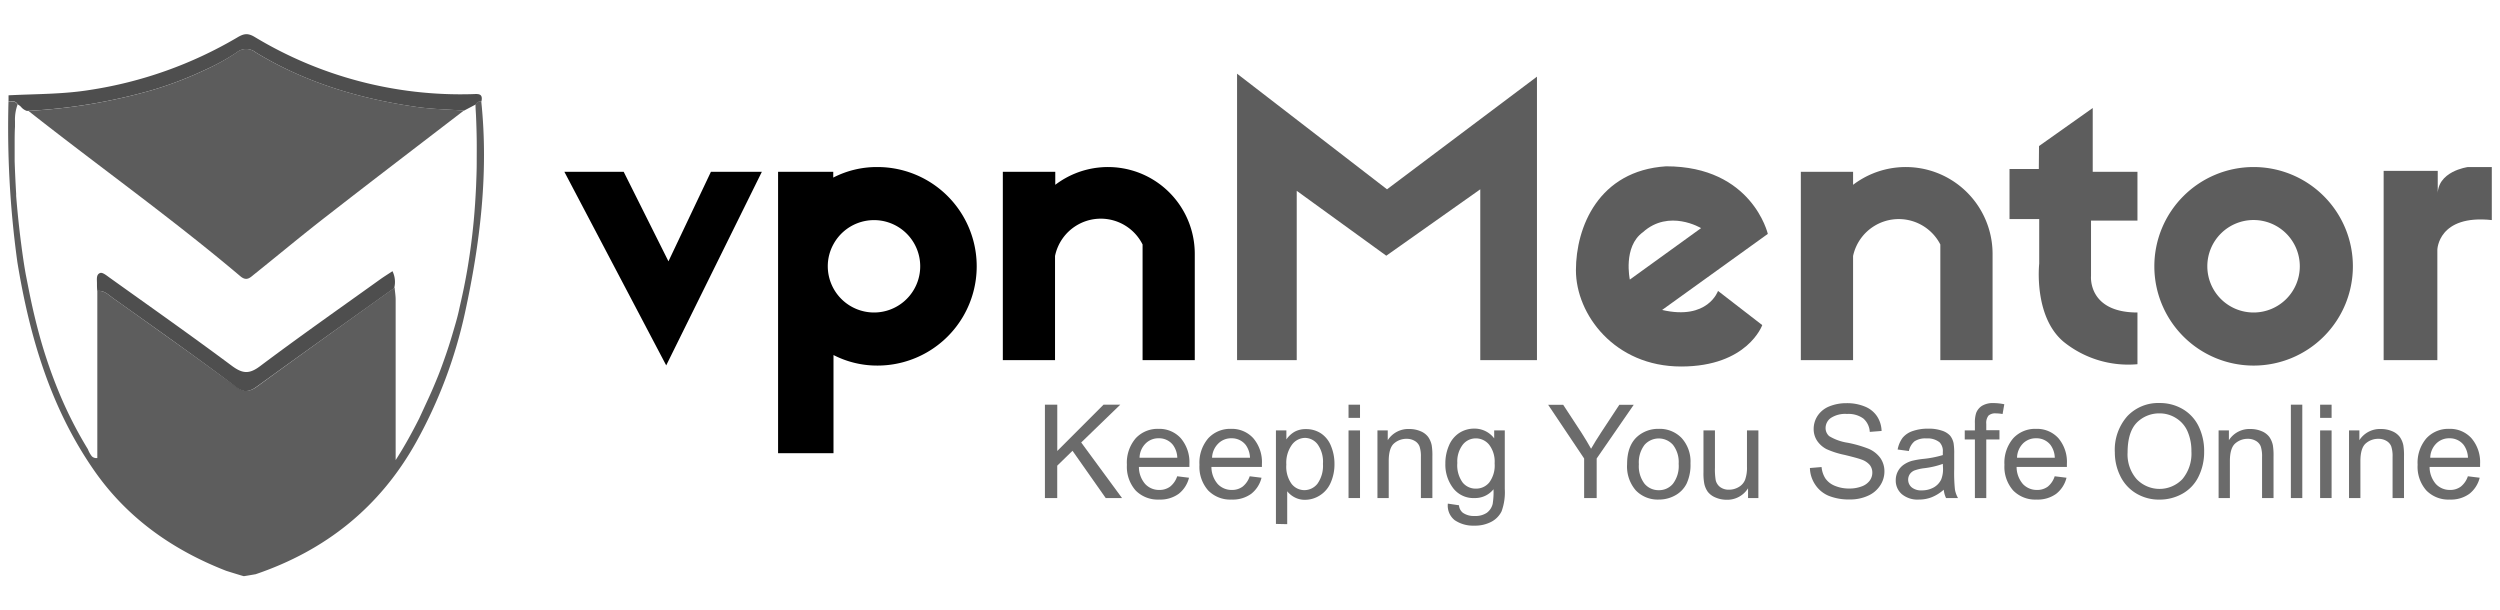 <svg id="Capa_1" data-name="Capa 1" xmlns="http://www.w3.org/2000/svg" viewBox="0 0 512 125"><defs><style>.cls-1{fill:none;}.cls-2{fill:#5d5d5d;}.cls-3{fill:#4e4e4e;}.cls-4{fill:#5c5c5c;}.cls-5{fill:#6b6b6b;}</style></defs><title>VPN-Mentor-With-Slogan_Gray</title><path class="cls-1" d="M19.93,93.81h0l-.36,0Z"/><path class="cls-1" d="M1.75,20.76h0Z"/><path class="cls-1" d="M3,20.88a1,1,0,0,1,.32.2A1,1,0,0,0,3,20.88Z"/><path class="cls-1" d="M3.36,21.09a1.05,1.05,0,0,1,.26.34h0A1.05,1.05,0,0,0,3.36,21.09Z"/><path class="cls-1" d="M97.64,33.39c0,1.59-.07,3.18-.13,4.76C97.57,36.57,97.62,35,97.64,33.39Z"/><path class="cls-1" d="M80.73,59c-9.35,6.71-18.72,13.39-28,20.16C62,72.36,71.38,65.68,80.73,59Z"/><path class="cls-1" d="M31,18.5A113.46,113.46,0,0,1,5.82,22.71a1.83,1.83,0,0,1-.35,0,1.9,1.9,0,0,0,.35,0A113.46,113.46,0,0,0,31,18.5Z"/><path class="cls-2" d="M98.56,20.74a1.2,1.2,0,0,0-1.18.64c0,.81.08,1.61.11,2.42.07,1.61.12,3.22.14,4.83s0,3.18,0,4.76-.07,3.18-.13,4.76c-.11,2.37-.26,4.72-.48,7.06q-.44,4.7-1.2,9.3c-.25,1.54-.54,3.07-.85,4.59s-.66,3-1,4.55-.79,3-1.23,4.51-.91,3-1.42,4.47-1.05,3-1.62,4.41S88.48,80,87.83,81.41s-1.33,2.89-2,4.33c-1.45,2.86-3,5.69-4.8,8.49v-16q0-8,0-16,0-.42,0-.84c0-.83-.15-1.67-.21-2.5-9.35,6.71-18.72,13.39-28,20.16-.2.15-.4.28-.58.4a4.18,4.18,0,0,1-1.07.49,2.47,2.47,0,0,1-.52.09,2.41,2.41,0,0,1-.53,0,4.47,4.47,0,0,1-1.8-.91C44.1,76.07,40,73.05,35.78,70.05s-8.37-6-12.56-8.94l-.36-.27c-.84-.65-1.69-1.41-2.93-1.24V93.81h0l-.36,0a1.35,1.35,0,0,1-.75-.35A5.54,5.54,0,0,1,18,92,83.76,83.76,0,0,1,12.18,80.6a100.22,100.22,0,0,1-4.12-12q-1-3.67-1.79-7.43c-.35-1.67-.67-3.35-1-5-.15-.85-.29-1.69-.42-2.54q-1-6.72-1.54-13.5l0-.44Q3.11,36.34,3,33q0-1.79,0-3.57c0-1.15,0-2.31.07-3.47,0-.38,0-.76,0-1.15a9,9,0,0,1,.53-3.4,1.05,1.05,0,0,0-.26-.34h0a1,1,0,0,0-.32-.2.89.89,0,0,0-.28-.07,4.07,4.07,0,0,0-.49,0H1.75V20.3A201.65,201.65,0,0,0,3.56,53.71c2.5,15.21,6.77,29.76,15.69,42.6,6.77,9.75,16.07,16.31,27.09,20.6,0,0,3.47,1.09,3.59,1.09s2.43-.4,2.43-.4c14.38-4.89,25.44-13.75,32.84-27a96.79,96.79,0,0,0,10-26.42C98.33,49.85,100.1,35.41,98.56,20.74Z"/><path class="cls-3" d="M2.26,20.76a4.07,4.07,0,0,1,.49,0,.89.89,0,0,1,.28.07,1,1,0,0,1,.32.2h0a1.05,1.05,0,0,1,.26.34A2.46,2.46,0,0,1,4.4,22a2.56,2.56,0,0,0,1.07.7,1.83,1.83,0,0,0,.35,0A113.46,113.46,0,0,0,31,18.5,76,76,0,0,0,42,14.31a43.88,43.88,0,0,0,6.49-3.57,3.07,3.07,0,0,1,3.89,0c10.1,6.16,21.19,9.46,32.81,11.15,3.25.48,6.56.53,9.84.77l2.39-1.26a1.2,1.2,0,0,1,1.18-.64c.38-1.73-.8-1.51-1.86-1.48A81.61,81.61,0,0,1,52.09,7.53c-1.44-.85-2.28-.58-3.54.17A84.42,84.42,0,0,1,18.41,18.42c-5.54.9-11.11.81-16.66,1.1v1.24Z"/><path class="cls-3" d="M80.38,55.54c-.87.58-1.74,1.11-2.56,1.7C69.61,63.13,61.33,68.93,53.25,75c-2.26,1.7-3.63,1.5-5.78-.09-8.27-6.16-16.71-12.1-25.1-18.1-.56-.41-1.37-1.06-1.83-.91-.9.29-.67,1.37-.68,2.17,0,.51,0,1,.07,1.53,1.24-.17,2.09.59,2.93,1.24l.36.27q6.29,4.45,12.56,8.94c4.17,3,8.32,6,12.43,9.11a4.47,4.47,0,0,0,1.8.91,2.41,2.41,0,0,0,.53,0,2.47,2.47,0,0,0,.52-.09,4.18,4.18,0,0,0,1.07-.49c.18-.12.38-.25.58-.4C62,72.36,71.38,65.68,80.73,59A5,5,0,0,0,80.38,55.54Z"/><path class="cls-4" d="M49.22,56.57c1.3,1.1,2,.29,2.88-.42,5-4,9.9-8.1,14.95-12C76.33,36.92,85.68,29.8,95,22.64c-3.28-.24-6.59-.29-9.84-.77-11.62-1.69-22.71-5-32.81-11.15a3.07,3.07,0,0,0-3.89,0A43.88,43.88,0,0,1,42,14.31,76,76,0,0,1,31,18.5,113.46,113.46,0,0,1,5.82,22.71C20.23,34.07,35.2,44.72,49.22,56.57Z"/><polygon points="115.58 35.18 127.73 35.18 136.9 53.52 145.6 35.18 156.03 35.18 136.44 74.83 115.58 35.18"/><path d="M179.65,34.21a19.42,19.42,0,0,0-9,2.16V35.18H159.35V92.82H170.7V72.71a19.55,19.55,0,0,0,9,2.16,20.33,20.33,0,0,0,0-40.66ZM179,64a9.48,9.48,0,0,1-9.47-9.46A9.3,9.3,0,0,1,170.7,50,9.46,9.46,0,1,1,179,64Z"/><path class="cls-2" d="M461.54,34.21a20.33,20.33,0,1,0,20.33,20.33A20.33,20.33,0,0,0,461.54,34.21Zm0,29.79A9.47,9.47,0,1,1,471,54.54,9.46,9.46,0,0,1,461.54,64Z"/><path d="M234,35.68a17.82,17.82,0,0,0-17.88,2.17V35.18H205.38V73.75h10.69V52.42A9.57,9.57,0,0,1,234,50.07V73.75h10.69V52A17.79,17.79,0,0,0,234,35.68Z"/><path class="cls-2" d="M397.38,35.68a17.8,17.8,0,0,0-17.87,2.17V35.18h-10.7V73.75h10.7V52.42a9.57,9.57,0,0,1,17.87-2.35V73.75h10.7V52A17.8,17.8,0,0,0,397.38,35.68Z"/><polygon class="cls-2" points="253.35 15.09 253.35 73.76 265.57 73.76 265.57 39.08 283.91 52.37 303.16 38.77 303.16 73.76 314.77 73.76 314.77 15.7 284.06 38.77 253.35 15.09"/><path class="cls-2" d="M340.4,63.48,362.05,47.9s-3.21-13.84-20.83-13.84c-13.85.89-18.47,12.47-18.47,21.29,0,9.05,7.91,19.71,21.54,19.71s16.62-8.48,16.62-8.48l-9.06-7S349.79,65.66,340.4,63.48Zm-3.94-15.92c5.35-4.82,11.92-.84,11.92-.84L333.79,57.26S332.34,50.54,336.46,47.56Z"/><path class="cls-2" d="M417.55,34.61h-6V44.86h6.08V54s-1.21,10.79,5,16a21.08,21.08,0,0,0,15.12,4.59V64c-10.2,0-9.51-7.45-9.51-7.45V45.18h9.51v-10h-9.16V22.12l-11,7.79Z"/><path class="cls-2" d="M499.25,35H488.17V73.76h11V51.15s.15-7.26,11.15-6.08V34.21h-4.89s-6.49.84-6.18,5.94"/><path class="cls-5" d="M214,102V82.88h2.53v9.48L226,82.88h3.43l-8,7.74L229.79,102h-3.34l-6.8-9.68-3.13,3.05V102Z"/><path class="cls-5" d="M241.09,97.54l2.42.3a6,6,0,0,1-2.12,3.3,6.43,6.43,0,0,1-4,1.17,6.34,6.34,0,0,1-4.82-1.87,7.35,7.35,0,0,1-1.78-5.25,7.67,7.67,0,0,1,1.8-5.43,6.12,6.12,0,0,1,4.67-1.93,5.92,5.92,0,0,1,4.54,1.89A7.55,7.55,0,0,1,243.59,95c0,.14,0,.35,0,.63H233.25a5.33,5.33,0,0,0,1.29,3.5,3.86,3.86,0,0,0,2.89,1.21,3.63,3.63,0,0,0,2.21-.68A4.5,4.5,0,0,0,241.09,97.54Zm-7.71-3.8h7.73a4.64,4.64,0,0,0-.89-2.62,3.59,3.59,0,0,0-2.9-1.36,3.69,3.69,0,0,0-2.72,1.09A4.25,4.25,0,0,0,233.38,93.74Z"/><path class="cls-5" d="M255.94,97.54l2.42.3a6,6,0,0,1-2.12,3.3,6.43,6.43,0,0,1-4,1.17,6.3,6.3,0,0,1-4.81-1.87,7.31,7.31,0,0,1-1.78-5.25,7.67,7.67,0,0,1,1.8-5.43,6.1,6.1,0,0,1,4.66-1.93,5.91,5.91,0,0,1,4.54,1.89A7.51,7.51,0,0,1,258.44,95c0,.14,0,.35,0,.63H248.1a5.38,5.38,0,0,0,1.29,3.5,3.89,3.89,0,0,0,2.9,1.21,3.6,3.6,0,0,0,2.2-.68A4.5,4.5,0,0,0,255.94,97.54Zm-7.71-3.8H256a4.71,4.71,0,0,0-.88-2.62,3.62,3.62,0,0,0-2.91-1.36,3.71,3.71,0,0,0-2.72,1.09A4.29,4.29,0,0,0,248.23,93.74Z"/><path class="cls-5" d="M261.31,107.3V88.15h2.14V90a5.12,5.12,0,0,1,1.71-1.59,4.7,4.7,0,0,1,2.31-.53,5.49,5.49,0,0,1,3.13.92,5.54,5.54,0,0,1,2,2.57,9.46,9.46,0,0,1,.7,3.65,9.21,9.21,0,0,1-.77,3.82,5.76,5.76,0,0,1-2.21,2.61,5.65,5.65,0,0,1-3.06.91,4.41,4.41,0,0,1-2.11-.5,4.72,4.72,0,0,1-1.53-1.25v6.74Zm2.13-12.15a6,6,0,0,0,1.08,3.95,3.32,3.32,0,0,0,2.62,1.28,3.4,3.4,0,0,0,2.68-1.32A6.32,6.32,0,0,0,270.94,95a6.15,6.15,0,0,0-1.09-4,3.29,3.29,0,0,0-2.6-1.32,3.4,3.4,0,0,0-2.66,1.4A6.3,6.3,0,0,0,263.44,95.15Z"/><path class="cls-5" d="M276.18,85.58v-2.7h2.35v2.7Zm0,16.42V88.15h2.35V102Z"/><path class="cls-5" d="M282.1,102V88.15h2.11v2a5,5,0,0,1,4.41-2.29,5.79,5.79,0,0,1,2.3.45,3.68,3.68,0,0,1,1.57,1.18,4.55,4.55,0,0,1,.73,1.74,13,13,0,0,1,.13,2.28V102H291V93.57a6.3,6.3,0,0,0-.28-2.14,2.24,2.24,0,0,0-1-1.14,3.13,3.13,0,0,0-1.64-.42,3.83,3.83,0,0,0-2.59.95c-.72.63-1.08,1.84-1.08,3.61V102Z"/><path class="cls-5" d="M296.52,103.14l2.28.34a2.16,2.16,0,0,0,.8,1.54,3.88,3.88,0,0,0,2.39.65,4.14,4.14,0,0,0,2.51-.65,3.2,3.2,0,0,0,1.2-1.82,15.12,15.12,0,0,0,.17-3A4.81,4.81,0,0,1,302,102a5.22,5.22,0,0,1-4.42-2.06,7.93,7.93,0,0,1-1.57-5,9.11,9.11,0,0,1,.72-3.65,5.68,5.68,0,0,1,2.08-2.59,5.6,5.6,0,0,1,3.2-.92,5,5,0,0,1,4,2V88.15h2.17v12a11.33,11.33,0,0,1-.66,4.58,4.83,4.83,0,0,1-2.09,2.13,7.12,7.12,0,0,1-3.51.79,6.68,6.68,0,0,1-4-1.12A3.79,3.79,0,0,1,296.52,103.14Zm1.94-8.32a6,6,0,0,0,1.09,4,3.41,3.41,0,0,0,2.71,1.25A3.46,3.46,0,0,0,305,98.81a5.81,5.81,0,0,0,1.1-3.91,5.69,5.69,0,0,0-1.13-3.83,3.49,3.49,0,0,0-2.72-1.29,3.38,3.38,0,0,0-2.66,1.27A5.64,5.64,0,0,0,298.46,94.82Z"/><path class="cls-5" d="M324.43,102V93.9l-7.37-11h3.08l3.77,5.76c.69,1.08,1.34,2.16,1.94,3.24.57-1,1.27-2.13,2.09-3.38l3.7-5.62h2.95L327,93.9V102Z"/><path class="cls-5" d="M333.23,95.07q0-3.84,2.14-5.7a6.46,6.46,0,0,1,4.35-1.54,6.22,6.22,0,0,1,4.67,1.87,7.14,7.14,0,0,1,1.82,5.18,9.06,9.06,0,0,1-.81,4.2,5.63,5.63,0,0,1-2.33,2.38,6.76,6.76,0,0,1-3.35.85,6.22,6.22,0,0,1-4.7-1.87A7.46,7.46,0,0,1,333.23,95.07Zm2.41,0a5.94,5.94,0,0,0,1.16,4,3.74,3.74,0,0,0,2.92,1.32,3.68,3.68,0,0,0,2.91-1.33A6,6,0,0,0,343.79,95a5.76,5.76,0,0,0-1.16-3.89,3.89,3.89,0,0,0-5.83,0A5.91,5.91,0,0,0,335.64,95.07Z"/><path class="cls-5" d="M358,102v-2a5,5,0,0,1-4.39,2.35,5.65,5.65,0,0,1-2.29-.47,3.82,3.82,0,0,1-1.58-1.18,4.5,4.5,0,0,1-.72-1.74,11.39,11.39,0,0,1-.15-2.19V88.15h2.35v7.68a13.2,13.2,0,0,0,.15,2.48,2.44,2.44,0,0,0,.93,1.45,2.94,2.94,0,0,0,1.78.53,3.88,3.88,0,0,0,2-.54,3,3,0,0,0,1.31-1.48,7.27,7.27,0,0,0,.39-2.7V88.15h2.34V102Z"/><path class="cls-5" d="M370.67,95.85l2.39-.2a5.15,5.15,0,0,0,.79,2.35,4.31,4.31,0,0,0,1.92,1.49,7.43,7.43,0,0,0,2.93.56,7,7,0,0,0,2.56-.43,3.49,3.49,0,0,0,1.65-1.18,2.73,2.73,0,0,0,.54-1.63,2.5,2.5,0,0,0-.52-1.58,3.89,3.89,0,0,0-1.72-1.12c-.52-.2-1.65-.51-3.41-.94A17.81,17.81,0,0,1,374.11,92a5.21,5.21,0,0,1-2-1.78,4.34,4.34,0,0,1-.67-2.38,4.87,4.87,0,0,1,.82-2.71,5.2,5.2,0,0,1,2.4-1.91,9.18,9.18,0,0,1,3.51-.65,9.5,9.5,0,0,1,3.75.69,5.4,5.4,0,0,1,2.5,2,5.77,5.77,0,0,1,.93,3l-2.42.19a3.92,3.92,0,0,0-1.32-2.74,5.17,5.17,0,0,0-3.34-.93,5.34,5.34,0,0,0-3.34.84,2.53,2.53,0,0,0-1.05,2,2.2,2.2,0,0,0,.74,1.7,10.27,10.27,0,0,0,3.82,1.36,24.8,24.8,0,0,1,4.23,1.22,5.75,5.75,0,0,1,2.46,1.95,4.76,4.76,0,0,1,.8,2.72,5.15,5.15,0,0,1-.88,2.87,5.69,5.69,0,0,1-2.51,2.1,8.71,8.71,0,0,1-3.68.75,11.09,11.09,0,0,1-4.35-.75,6.12,6.12,0,0,1-2.75-2.28A6.37,6.37,0,0,1,370.67,95.85Z"/><path class="cls-5" d="M398.08,100.29a8.53,8.53,0,0,1-2.51,1.56,7.13,7.13,0,0,1-2.59.46,5,5,0,0,1-3.5-1.12,3.67,3.67,0,0,1-1.23-2.85,3.83,3.83,0,0,1,1.68-3.2,5.6,5.6,0,0,1,1.68-.77A18.3,18.3,0,0,1,393.7,94a21.4,21.4,0,0,0,4.19-.8c0-.33,0-.53,0-.62a2.57,2.57,0,0,0-.67-2,3.92,3.92,0,0,0-2.67-.79,4.1,4.1,0,0,0-2.44.58,3.49,3.49,0,0,0-1.17,2l-2.3-.31a5.8,5.8,0,0,1,1-2.38,4.51,4.51,0,0,1,2.08-1.4,9.37,9.37,0,0,1,3.14-.49,8.27,8.27,0,0,1,2.88.42,3.84,3.84,0,0,1,1.63,1,3.64,3.64,0,0,1,.73,1.6,12.89,12.89,0,0,1,.12,2.16v3.13a33.14,33.14,0,0,0,.15,4.14A5.38,5.38,0,0,0,401,102h-2.45A5.11,5.11,0,0,1,398.08,100.29ZM397.89,95a17,17,0,0,1-3.84.89,9,9,0,0,0-2,.47,2.13,2.13,0,0,0-.93.76,2.07,2.07,0,0,0,.38,2.68,3.06,3.06,0,0,0,2.08.63,4.93,4.93,0,0,0,2.42-.59,3.69,3.69,0,0,0,1.55-1.63,5.68,5.68,0,0,0,.38-2.34Z"/><path class="cls-5" d="M404.46,102V90h-2.08V88.15h2.08V86.67a6.28,6.28,0,0,1,.25-2.07,3,3,0,0,1,1.19-1.48,4.29,4.29,0,0,1,2.39-.57,11.25,11.25,0,0,1,2.19.24l-.35,2a8.65,8.65,0,0,0-1.38-.13,2.06,2.06,0,0,0-1.51.46,2.44,2.44,0,0,0-.45,1.71v1.28h2.7V90h-2.7v12Z"/><path class="cls-5" d="M420.8,97.54l2.42.3a6,6,0,0,1-2.12,3.3,6.43,6.43,0,0,1-4,1.17,6.3,6.3,0,0,1-4.81-1.87,7.31,7.31,0,0,1-1.78-5.25,7.67,7.67,0,0,1,1.8-5.43A6.1,6.1,0,0,1,417,87.83a5.91,5.91,0,0,1,4.54,1.89A7.51,7.51,0,0,1,423.3,95c0,.14,0,.35,0,.63H413a5.38,5.38,0,0,0,1.29,3.5,3.89,3.89,0,0,0,2.9,1.21,3.6,3.6,0,0,0,2.2-.68A4.5,4.5,0,0,0,420.8,97.54Zm-7.71-3.8h7.73a4.64,4.64,0,0,0-.88-2.62A3.62,3.62,0,0,0,417,89.76a3.71,3.71,0,0,0-2.72,1.09A4.29,4.29,0,0,0,413.09,93.74Z"/><path class="cls-5" d="M433.12,92.68a10.37,10.37,0,0,1,2.56-7.45,8.7,8.7,0,0,1,6.6-2.69,9.19,9.19,0,0,1,4.77,1.26,8.26,8.26,0,0,1,3.24,3.53,11.51,11.51,0,0,1,1.12,5.13,11.32,11.32,0,0,1-1.18,5.21,8,8,0,0,1-3.32,3.47,9.51,9.51,0,0,1-4.65,1.18,9,9,0,0,1-4.82-1.3,8.4,8.4,0,0,1-3.22-3.56A10.84,10.84,0,0,1,433.12,92.68Zm2.61,0a7.67,7.67,0,0,0,1.86,5.45,6.48,6.48,0,0,0,9.36,0,8.13,8.13,0,0,0,1.85-5.7,9.93,9.93,0,0,0-.79-4.08,6,6,0,0,0-2.31-2.69,6.24,6.24,0,0,0-3.41-1,6.46,6.46,0,0,0-4.62,1.84C436.38,87.79,435.73,89.85,435.73,92.72Z"/><path class="cls-5" d="M454.37,102V88.15h2.11v2a5,5,0,0,1,4.41-2.29,5.79,5.79,0,0,1,2.3.45,3.68,3.68,0,0,1,1.57,1.18,4.55,4.55,0,0,1,.73,1.74,13,13,0,0,1,.13,2.28V102h-2.35V93.57a6.34,6.34,0,0,0-.27-2.14,2.24,2.24,0,0,0-1-1.14,3.13,3.13,0,0,0-1.64-.42,3.83,3.83,0,0,0-2.59.95c-.72.63-1.09,1.84-1.09,3.61V102Z"/><path class="cls-5" d="M469.17,102V82.88h2.34V102Z"/><path class="cls-5" d="M475.16,85.58v-2.7h2.35v2.7Zm0,16.42V88.15h2.35V102Z"/><path class="cls-5" d="M481.08,102V88.15h2.12v2a5,5,0,0,1,4.41-2.29,5.79,5.79,0,0,1,2.3.45,3.68,3.68,0,0,1,1.57,1.18,4.55,4.55,0,0,1,.73,1.74,13,13,0,0,1,.13,2.28V102H490V93.57a6.34,6.34,0,0,0-.27-2.14,2.24,2.24,0,0,0-1-1.14,3.13,3.13,0,0,0-1.64-.42,3.83,3.83,0,0,0-2.59.95c-.72.63-1.09,1.84-1.09,3.61V102Z"/><path class="cls-5" d="M505.42,97.54l2.42.3a6,6,0,0,1-2.12,3.3,6.43,6.43,0,0,1-4,1.17,6.3,6.3,0,0,1-4.81-1.87,7.31,7.31,0,0,1-1.78-5.25,7.67,7.67,0,0,1,1.8-5.43,6.1,6.1,0,0,1,4.66-1.93,5.91,5.91,0,0,1,4.54,1.89A7.51,7.51,0,0,1,507.92,95c0,.14,0,.35,0,.63H497.58a5.38,5.38,0,0,0,1.29,3.5,3.89,3.89,0,0,0,2.9,1.21,3.6,3.6,0,0,0,2.2-.68A4.5,4.5,0,0,0,505.42,97.54Zm-7.71-3.8h7.73a4.71,4.71,0,0,0-.88-2.62,3.62,3.62,0,0,0-2.91-1.36,3.71,3.71,0,0,0-2.72,1.09A4.29,4.29,0,0,0,497.71,93.74Z"/></svg>